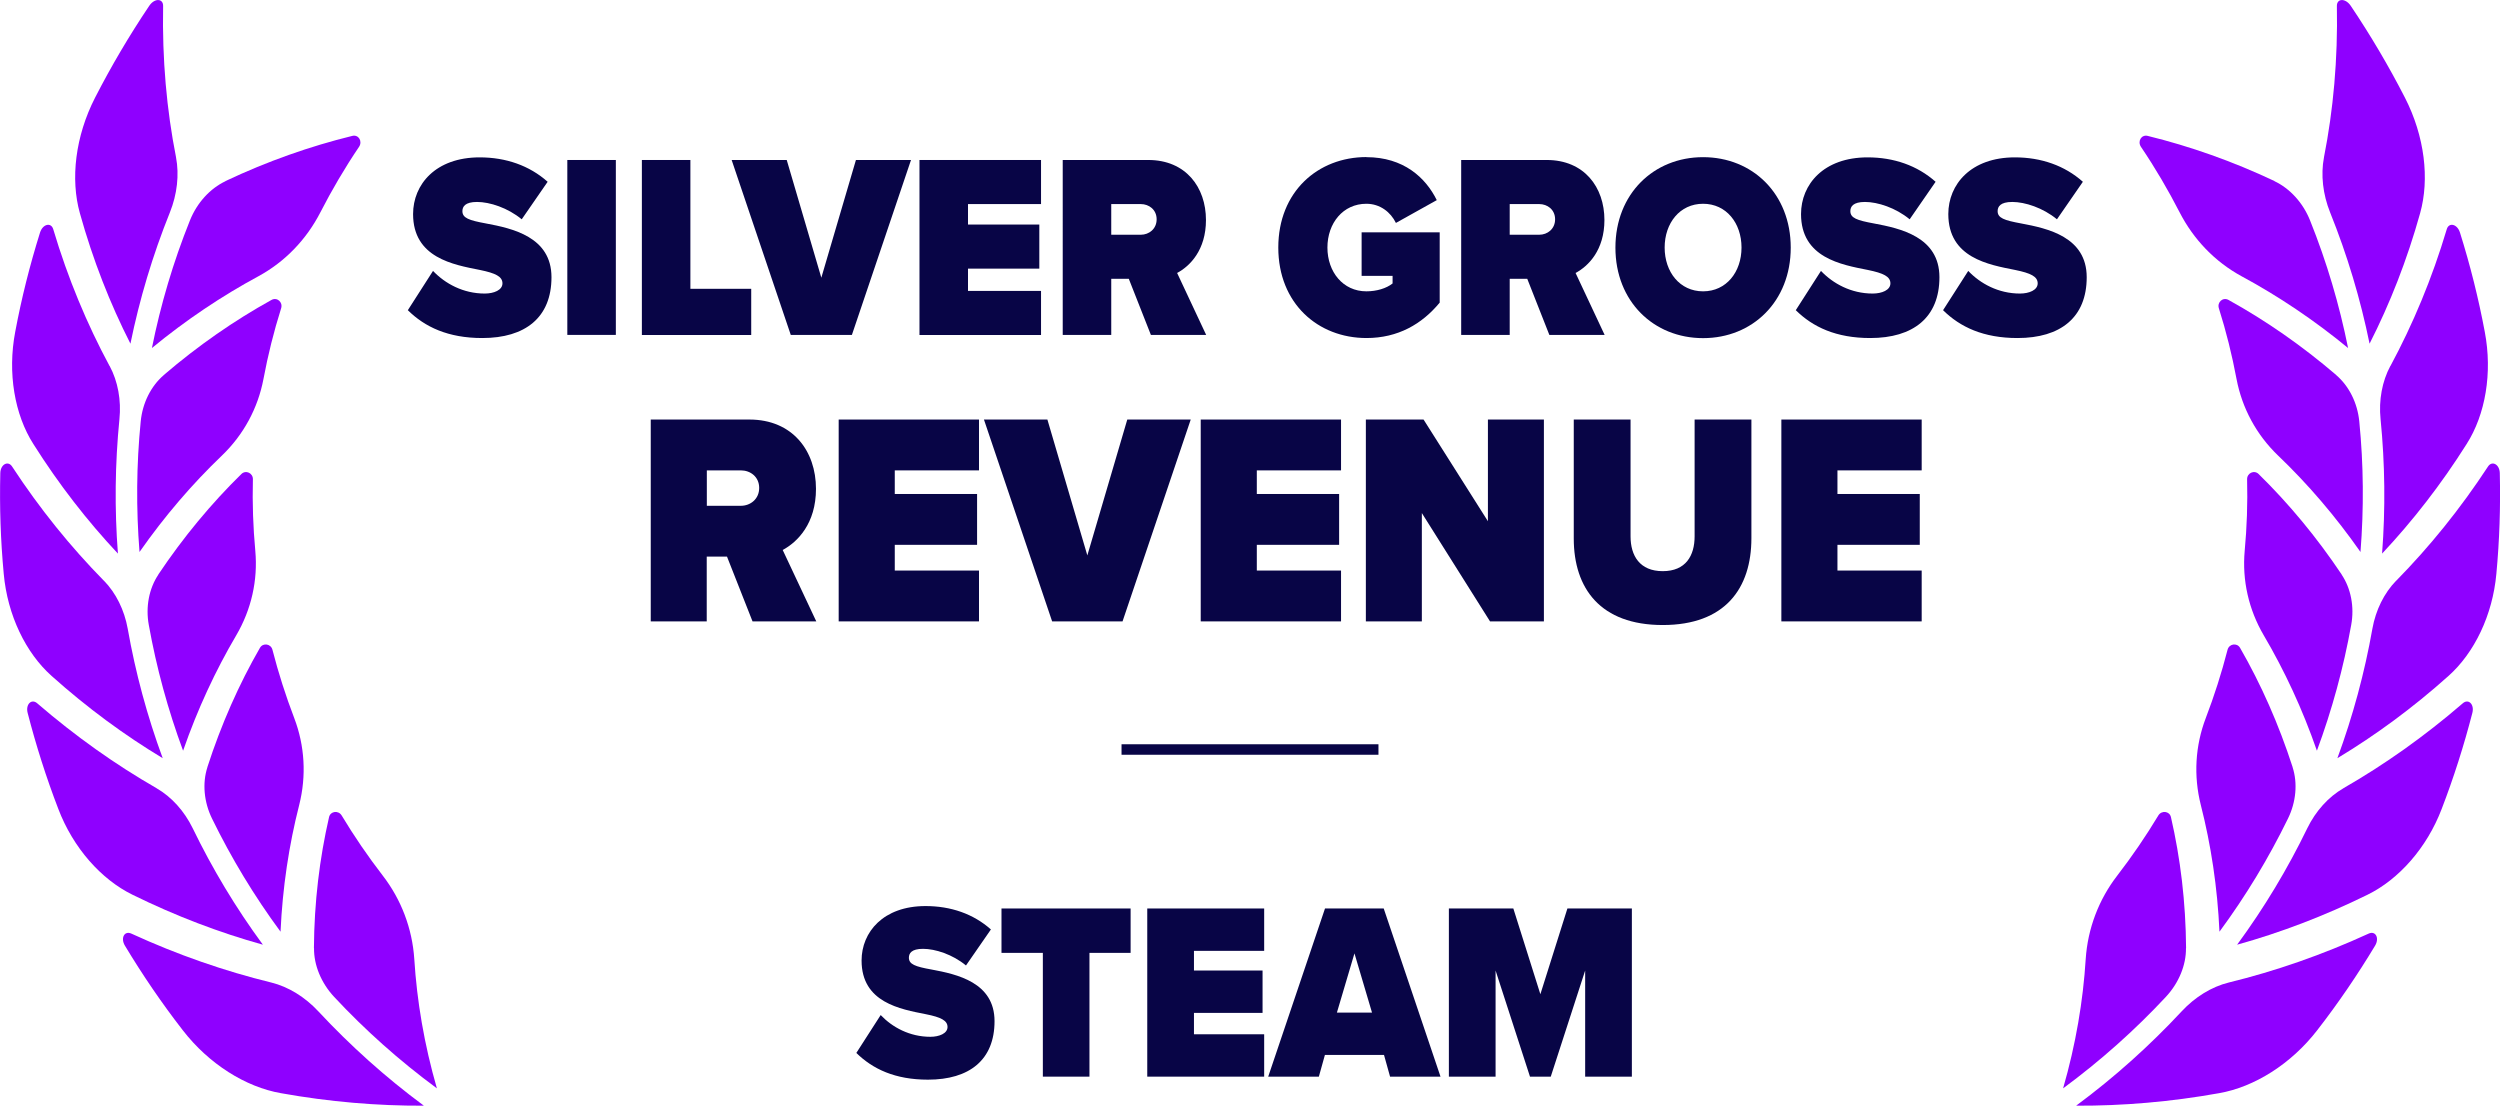 <?xml version="1.0" encoding="UTF-8"?> <svg xmlns="http://www.w3.org/2000/svg" id="Capa_2" data-name="Capa 2" viewBox="0 0 247.83 109.62"><defs><style> .cls-1 { fill: #8f00ff; } .cls-2 { fill: #080546; } </style></defs><g id="Capa_1-2" data-name="Capa 1"><g><g><g><path class="cls-1" d="M220.94,97.4c4.62-1.13,9.27-2.74,13.87-4.85.68-.31,1.09.43.64,1.19-1.74,2.89-3.65,5.7-5.74,8.39-2.58,3.34-6.23,5.63-9.73,6.24-4.79.86-9.54,1.26-14.17,1.24,3.84-2.84,7.32-5.98,10.46-9.35,1.32-1.42,2.97-2.44,4.67-2.86Z"></path><path class="cls-1" d="M216.71,93.99c-.03-4.55-.56-8.9-1.5-12.99-.14-.6-.93-.69-1.25-.16-1.24,2.06-2.6,4.05-4.08,5.97-1.82,2.36-2.92,5.23-3.12,8.27-.26,4.15-.98,8.44-2.24,12.81,3.73-2.75,7.13-5.79,10.18-9.06,1.29-1.38,2.02-3.16,2-4.83Z"></path><path class="cls-1" d="M232.32,78.13c4.06-2.33,8.03-5.14,11.82-8.41.56-.49,1.17.1.95.95-.83,3.22-1.84,6.4-3.04,9.52-1.47,3.86-4.25,6.99-7.36,8.51-4.27,2.1-8.6,3.75-12.92,4.95,2.69-3.66,5.01-7.53,6.96-11.55.83-1.7,2.09-3.1,3.58-3.96Z"></path><path class="cls-1" d="M227.28,76.07c-1.38-4.27-3.14-8.24-5.22-11.85-.31-.53-1.09-.4-1.24.2-.59,2.29-1.31,4.55-2.16,6.77-1.04,2.73-1.22,5.72-.49,8.61,1.01,3.96,1.65,8.16,1.85,12.56,2.62-3.55,4.88-7.3,6.79-11.21.81-1.65.97-3.52.46-5.09Z"></path><path class="cls-1" d="M237.55,57.56c3.28-3.34,6.34-7.11,9.09-11.31.4-.62,1.15-.22,1.17.65.08,3.34-.03,6.67-.34,9.98-.37,4.1-2.18,7.84-4.75,10.13-3.52,3.15-7.22,5.87-11.01,8.15,1.54-4.18,2.7-8.48,3.47-12.84.33-1.84,1.16-3.53,2.36-4.76Z"></path><path class="cls-1" d="M232.14,56.96c-2.49-3.72-5.26-7.05-8.24-9.97-.44-.43-1.16-.09-1.14.53.06,2.37-.02,4.74-.24,7.1-.26,2.9.39,5.8,1.89,8.36,2.06,3.5,3.84,7.32,5.27,11.44,1.5-4.05,2.64-8.23,3.4-12.47.33-1.79-.03-3.62-.95-4.99Z"></path><path class="cls-1" d="M236.97,36.28c2.23-4.14,4.13-8.68,5.58-13.55.21-.72,1.04-.53,1.31.32,1.02,3.25,1.84,6.53,2.46,9.84.78,4.09.06,8.22-1.8,11.13-2.53,4.01-5.35,7.63-8.38,10.86.34-4.43.29-8.89-.15-13.33-.19-1.87.15-3.74.97-5.27Z"></path><path class="cls-1" d="M231.61,37.19c-3.42-2.93-7.01-5.42-10.7-7.46-.55-.3-1.14.23-.95.83.73,2.31,1.31,4.65,1.75,7,.55,2.9,1.97,5.53,4.11,7.59,2.94,2.81,5.69,6.01,8.18,9.57.34-4.3.31-8.63-.12-12.95-.18-1.83-1.02-3.5-2.28-4.58Z"></path><path class="cls-1" d="M230.38,15.59c.93-4.71,1.38-9.72,1.28-14.98-.02-.78.84-.82,1.37-.04,1.99,2.96,3.78,6,5.37,9.1,1.97,3.84,2.46,8.09,1.51,11.47-1.29,4.63-2.99,8.96-5.01,12.93-.9-4.41-2.2-8.76-3.91-13.01-.72-1.79-.94-3.73-.61-5.46Z"></path><path class="cls-1" d="M225.48,17.95c-4.15-1.96-8.38-3.45-12.58-4.48-.62-.15-1.03.54-.66,1.09,1.42,2.1,2.69,4.27,3.82,6.47,1.39,2.71,3.51,4.92,6.16,6.36,3.63,1.96,7.17,4.33,10.55,7.11-.86-4.28-2.11-8.52-3.77-12.65-.7-1.75-2-3.17-3.53-3.89Z"></path></g><g><path class="cls-1" d="M26.89,97.4c-4.62-1.13-9.27-2.74-13.87-4.85-.68-.31-1.09.43-.64,1.19,1.74,2.89,3.65,5.7,5.74,8.39,2.58,3.34,6.23,5.63,9.73,6.24,4.79.86,9.54,1.26,14.17,1.24-3.84-2.84-7.32-5.98-10.46-9.35-1.32-1.42-2.97-2.44-4.67-2.86Z"></path><path class="cls-1" d="M31.12,93.99c.03-4.55.56-8.9,1.5-12.99.14-.6.93-.69,1.25-.16,1.24,2.06,2.6,4.05,4.08,5.97,1.82,2.36,2.92,5.23,3.12,8.27.26,4.15.98,8.44,2.24,12.81-3.73-2.75-7.13-5.79-10.18-9.06-1.29-1.38-2.02-3.16-2-4.83Z"></path><path class="cls-1" d="M15.51,78.13c-4.06-2.33-8.03-5.14-11.82-8.41-.56-.49-1.17.1-.95.95.83,3.22,1.84,6.4,3.04,9.52,1.47,3.86,4.25,6.99,7.36,8.51,4.27,2.1,8.6,3.75,12.92,4.95-2.69-3.66-5.01-7.53-6.96-11.55-.83-1.7-2.09-3.1-3.58-3.96Z"></path><path class="cls-1" d="M20.55,76.07c1.38-4.27,3.14-8.24,5.22-11.85.31-.53,1.09-.4,1.24.2.59,2.29,1.31,4.55,2.16,6.77,1.04,2.73,1.22,5.72.49,8.61-1.01,3.96-1.65,8.16-1.85,12.56-2.62-3.55-4.88-7.3-6.79-11.21-.81-1.65-.97-3.52-.46-5.09Z"></path><path class="cls-1" d="M10.29,57.56c-3.28-3.34-6.34-7.11-9.09-11.31-.4-.62-1.15-.22-1.17.65-.08,3.34.03,6.67.34,9.98.37,4.1,2.18,7.84,4.75,10.13,3.52,3.15,7.22,5.87,11.01,8.15-1.54-4.18-2.7-8.48-3.47-12.84-.33-1.84-1.16-3.53-2.36-4.76Z"></path><path class="cls-1" d="M15.69,56.96c2.49-3.72,5.26-7.05,8.24-9.97.44-.43,1.16-.09,1.14.53-.06,2.37.02,4.74.24,7.1.26,2.9-.39,5.8-1.89,8.36-2.06,3.5-3.84,7.32-5.27,11.44-1.5-4.05-2.64-8.23-3.4-12.47-.33-1.79.03-3.62.95-4.99Z"></path><path class="cls-1" d="M10.86,36.28c-2.23-4.14-4.13-8.68-5.58-13.55-.21-.72-1.04-.53-1.31.32-1.02,3.25-1.84,6.53-2.46,9.84-.78,4.09-.06,8.22,1.8,11.13,2.53,4.01,5.35,7.63,8.38,10.86-.34-4.43-.29-8.89.15-13.33.19-1.87-.15-3.74-.97-5.27Z"></path><path class="cls-1" d="M16.22,37.19c3.42-2.93,7.01-5.42,10.7-7.46.55-.3,1.14.23.95.83-.73,2.31-1.31,4.65-1.75,7-.55,2.9-1.97,5.53-4.11,7.59-2.94,2.81-5.69,6.01-8.18,9.57-.34-4.3-.31-8.63.12-12.95.18-1.83,1.02-3.5,2.28-4.58Z"></path><path class="cls-1" d="M17.45,15.59c-.93-4.71-1.38-9.72-1.28-14.98.02-.78-.84-.82-1.37-.04-1.99,2.96-3.78,6-5.37,9.1-1.97,3.84-2.46,8.09-1.51,11.47,1.29,4.63,2.99,8.96,5.01,12.93.9-4.41,2.2-8.76,3.91-13.01.72-1.79.94-3.73.61-5.46Z"></path><path class="cls-1" d="M22.35,17.95c4.15-1.96,8.38-3.45,12.58-4.48.62-.15,1.03.54.66,1.09-1.42,2.1-2.69,4.27-3.82,6.47-1.39,2.71-3.51,4.92-6.16,6.36-3.63,1.96-7.17,4.33-10.55,7.11.86-4.28,2.11-8.52,3.77-12.65.7-1.75,2-3.17,3.53-3.89Z"></path></g></g><rect class="cls-2" x="111.18" y="73.78" width="25.47" height="1.04"></rect><g><path class="cls-2" d="M42.93,26.86c1.19,1.25,2.98,2.24,5.12,2.24.91,0,1.76-.34,1.76-1.01s-.67-1.01-2.24-1.33c-2.62-.52-6.62-1.2-6.62-5.54,0-2.94,2.24-5.62,6.6-5.62,2.6,0,4.93.81,6.74,2.42l-2.57,3.72c-1.38-1.14-3.17-1.72-4.43-1.72-1.19,0-1.45.47-1.45.91,0,.68.64.91,2.33,1.22,2.62.49,6.5,1.33,6.5,5.33s-2.6,6.03-6.86,6.03c-3.38,0-5.69-1.09-7.38-2.76l2.5-3.9Z"></path><path class="cls-2" d="M56.24,33.2V15.86h4.81v17.34h-4.81Z"></path><path class="cls-2" d="M63.63,33.2V15.86h4.81v12.77h6.03v4.58h-10.84Z"></path><path class="cls-2" d="M78.39,33.2l-5.86-17.34h5.46l3.43,11.67,3.43-11.67h5.46l-5.86,17.34h-6.05Z"></path><path class="cls-2" d="M91.15,33.2V15.86h12.05v4.37h-7.24v2.03h7.07v4.37h-7.07v2.21h7.24v4.37h-12.05Z"></path><path class="cls-2" d="M114.09,33.2l-2.19-5.56h-1.74v5.56h-4.81V15.86h8.48c3.72,0,5.72,2.7,5.72,5.95,0,2.99-1.6,4.58-2.86,5.25l2.88,6.14h-5.48ZM113.09,20.23h-2.93v3.04h2.93c.81,0,1.57-.57,1.57-1.53s-.76-1.51-1.57-1.51Z"></path><path class="cls-2" d="M135.45,15.58c3.69,0,5.88,2.03,6.98,4.26l-4.05,2.26c-.52-1.07-1.57-1.9-2.93-1.9-2.31,0-3.86,1.92-3.86,4.34s1.55,4.34,3.86,4.34c1.02,0,1.98-.29,2.6-.78v-.75h-3.07v-4.32h7.74v6.97c-1.76,2.13-4.14,3.51-7.26,3.51-4.81,0-8.74-3.43-8.74-8.97s3.93-8.97,8.74-8.97Z"></path><path class="cls-2" d="M153.59,33.2l-2.19-5.56h-1.74v5.56h-4.81V15.86h8.48c3.72,0,5.72,2.7,5.72,5.95,0,2.99-1.6,4.58-2.86,5.25l2.88,6.14h-5.48ZM152.59,20.23h-2.93v3.04h2.93c.81,0,1.57-.57,1.57-1.53s-.76-1.51-1.57-1.51Z"></path><path class="cls-2" d="M168.83,15.58c4.91,0,8.69,3.64,8.69,8.97s-3.79,8.97-8.69,8.97-8.69-3.64-8.69-8.97,3.79-8.97,8.69-8.97ZM168.83,20.2c-2.31,0-3.81,1.92-3.81,4.34s1.5,4.34,3.81,4.34,3.81-1.92,3.81-4.34-1.5-4.34-3.81-4.34Z"></path><path class="cls-2" d="M180.52,26.86c1.19,1.25,2.98,2.24,5.12,2.24.91,0,1.76-.34,1.76-1.01s-.67-1.01-2.24-1.33c-2.62-.52-6.62-1.2-6.62-5.54,0-2.94,2.24-5.62,6.6-5.62,2.6,0,4.93.81,6.74,2.42l-2.57,3.72c-1.38-1.14-3.17-1.72-4.43-1.72-1.19,0-1.45.47-1.45.91,0,.68.64.91,2.33,1.22,2.62.49,6.5,1.33,6.5,5.33s-2.6,6.03-6.86,6.03c-3.38,0-5.69-1.09-7.38-2.76l2.5-3.9Z"></path><path class="cls-2" d="M195.12,26.86c1.19,1.25,2.98,2.24,5.12,2.24.91,0,1.76-.34,1.76-1.01s-.67-1.01-2.24-1.33c-2.62-.52-6.62-1.2-6.62-5.54,0-2.94,2.24-5.62,6.6-5.62,2.6,0,4.93.81,6.74,2.42l-2.57,3.72c-1.38-1.14-3.17-1.72-4.43-1.72-1.19,0-1.45.47-1.45.91,0,.68.64.91,2.33,1.22,2.62.49,6.5,1.33,6.5,5.33s-2.6,6.03-6.86,6.03c-3.38,0-5.69-1.09-7.38-2.76l2.5-3.9Z"></path><path class="cls-2" d="M74.6,61.6l-2.53-6.42h-2.01v6.42h-5.55v-20.01h9.78c4.29,0,6.6,3.12,6.6,6.87,0,3.45-1.84,5.28-3.3,6.06l3.33,7.08h-6.32ZM73.45,46.63h-3.38v3.51h3.38c.93,0,1.81-.66,1.81-1.77s-.88-1.74-1.81-1.74Z"></path><path class="cls-2" d="M83.14,61.6v-20.01h13.91v5.04h-8.35v2.34h8.16v5.04h-8.16v2.55h8.35v5.04h-13.91Z"></path><path class="cls-2" d="M104.3,61.6l-6.76-20.01h6.29l3.96,13.47,3.96-13.47h6.29l-6.76,20.01h-6.98Z"></path><path class="cls-2" d="M119.03,61.6v-20.01h13.91v5.04h-8.35v2.34h8.16v5.04h-8.16v2.55h8.35v5.04h-13.91Z"></path><path class="cls-2" d="M147.71,61.6l-6.76-10.74v10.74h-5.55v-20.01h5.72l6.38,10.08v-10.08h5.55v20.01h-5.33Z"></path><path class="cls-2" d="M156.01,41.59h5.63v11.58c0,1.92.91,3.45,3.19,3.45s3.16-1.53,3.16-3.45v-11.58h5.63v11.76c0,4.98-2.61,8.61-8.79,8.61s-8.82-3.63-8.82-8.58v-11.79Z"></path><path class="cls-2" d="M176.59,61.6v-20.01h13.91v5.04h-8.35v2.34h8.16v5.04h-8.16v2.55h8.35v5.04h-13.91Z"></path></g><g><path class="cls-2" d="M87.31,100.63c1.14,1.2,2.86,2.15,4.92,2.15.87,0,1.7-.33,1.7-.97s-.64-.97-2.15-1.27c-2.52-.5-6.37-1.15-6.37-5.32,0-2.82,2.15-5.4,6.34-5.4,2.5,0,4.74.77,6.48,2.32l-2.47,3.57c-1.33-1.1-3.05-1.65-4.26-1.65-1.15,0-1.4.45-1.4.88,0,.65.62.88,2.24,1.17,2.52.47,6.25,1.27,6.25,5.12s-2.5,5.8-6.6,5.8c-3.25,0-5.47-1.05-7.1-2.65l2.41-3.75Z"></path><path class="cls-2" d="M103.38,106.73v-12.27h-4.1v-4.4h12.8v4.4h-4.08v12.27h-4.63Z"></path><path class="cls-2" d="M113.73,106.73v-16.67h11.59v4.2h-6.96v1.95h6.8v4.2h-6.8v2.12h6.96v4.2h-11.59Z"></path><path class="cls-2" d="M137.8,106.73l-.6-2.15h-5.86l-.6,2.15h-5.02l5.63-16.67h5.82l5.63,16.67h-5.02ZM134.27,94.51l-1.74,5.87h3.48l-1.74-5.87Z"></path><path class="cls-2" d="M157.14,106.73v-10.52l-3.41,10.52h-2.06l-3.41-10.52v10.52h-4.63v-16.67h6.39l2.68,8.5,2.68-8.5h6.39v16.67h-4.63Z"></path></g></g></g></svg> 